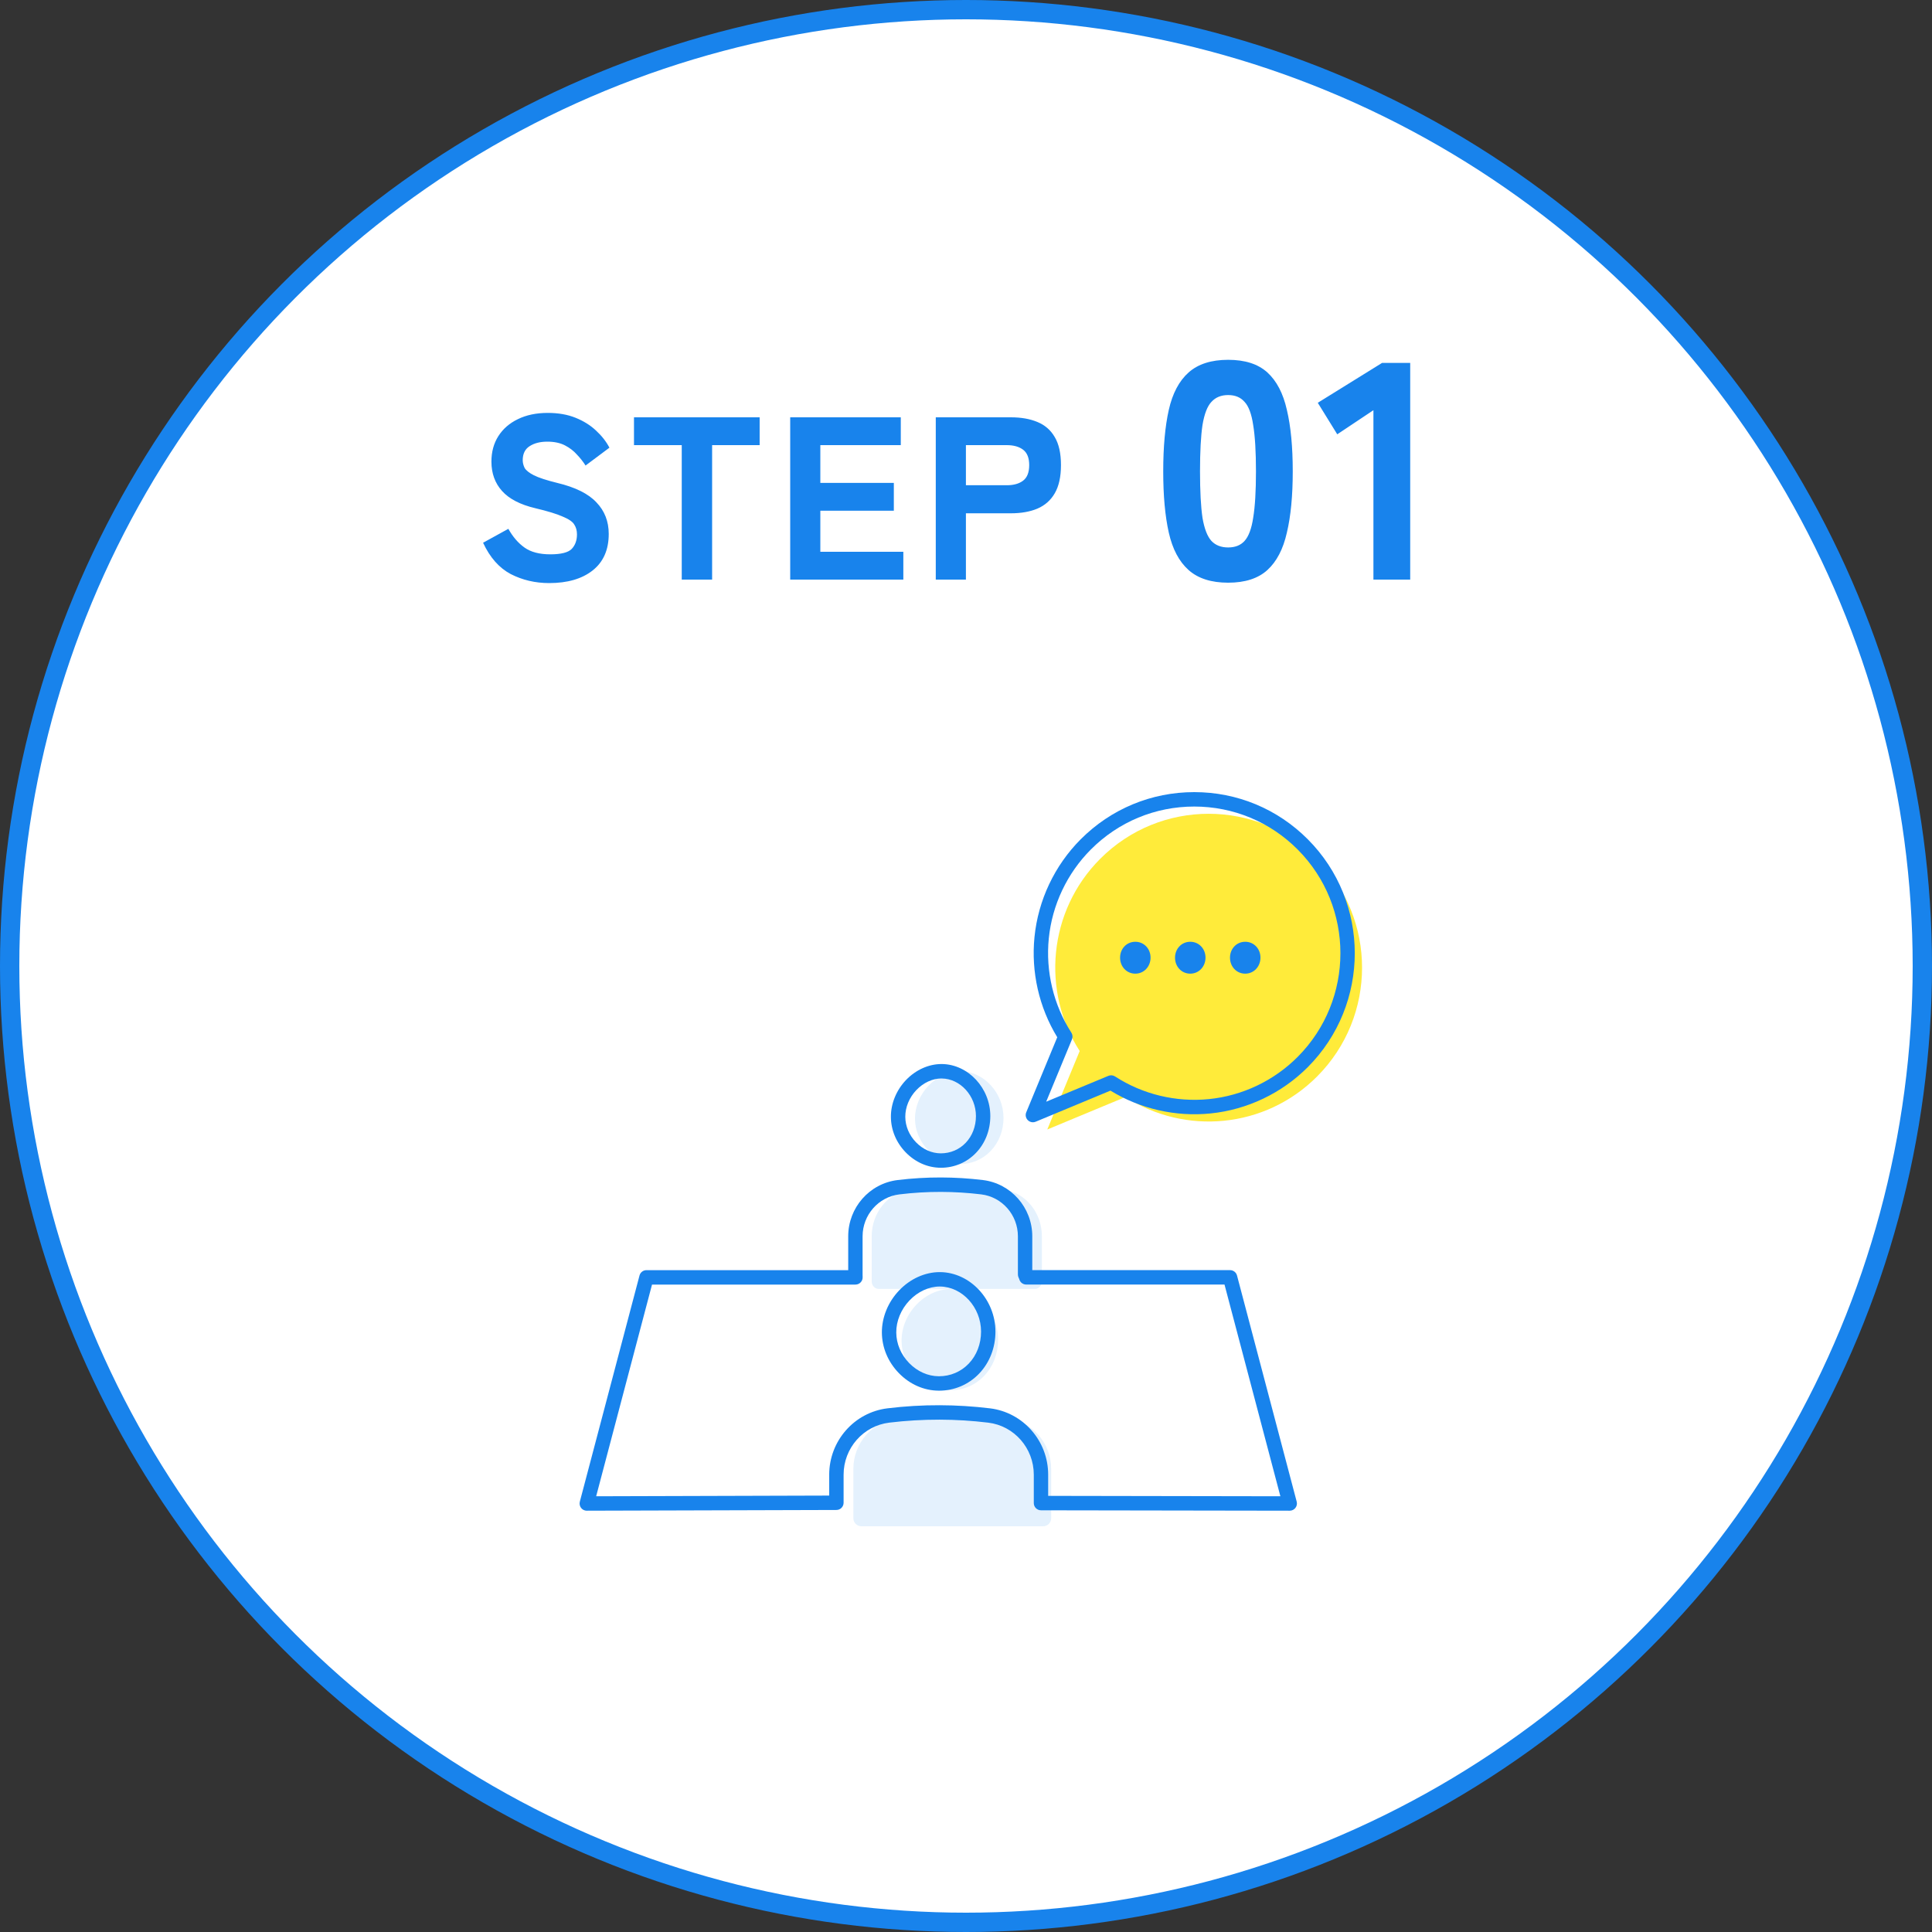 <svg width="200" height="200" viewBox="0 0 200 200" fill="none" xmlns="http://www.w3.org/2000/svg">
<rect x="0" y="0" width="200" height="200" fill="#333333" stroke="none"/>
<circle cx="100" cy="100" r="99" fill="white" stroke="#1883EC" stroke-width="2"/>
<path d="M56.848 60.36C55.408 60.36 54.08 60.048 52.864 59.424C51.664 58.784 50.712 57.704 50.008 56.184L52.624 54.744C53.088 55.576 53.648 56.224 54.304 56.688C54.96 57.152 55.848 57.384 56.968 57.384C58.072 57.384 58.808 57.2 59.176 56.832C59.544 56.448 59.728 55.944 59.728 55.32C59.728 54.92 59.632 54.576 59.44 54.288C59.264 54 58.864 53.728 58.24 53.472C57.632 53.2 56.688 52.912 55.408 52.608C53.856 52.24 52.712 51.648 51.976 50.832C51.24 50.016 50.872 49 50.872 47.784C50.872 46.776 51.112 45.896 51.592 45.144C52.072 44.392 52.744 43.808 53.608 43.392C54.488 42.96 55.52 42.744 56.704 42.744C57.792 42.744 58.752 42.912 59.584 43.248C60.416 43.584 61.12 44.024 61.696 44.568C62.288 45.112 62.752 45.704 63.088 46.344L60.616 48.192C60.376 47.808 60.08 47.432 59.728 47.064C59.392 46.68 58.976 46.36 58.48 46.104C57.984 45.848 57.376 45.72 56.656 45.72C55.904 45.72 55.288 45.88 54.808 46.2C54.344 46.504 54.112 46.984 54.112 47.64C54.112 47.896 54.176 48.16 54.304 48.432C54.448 48.688 54.768 48.944 55.264 49.2C55.776 49.456 56.584 49.72 57.688 49.992C59.56 50.44 60.912 51.112 61.744 52.008C62.592 52.888 63.016 53.976 63.016 55.272C63.016 56.92 62.456 58.184 61.336 59.064C60.232 59.928 58.736 60.36 56.848 60.36ZM70.574 60V46.08H65.63V43.2H78.638V46.08H73.718V60H70.574ZM81.801 60V43.2H93.249V46.08H84.921V49.992H92.529V52.872H84.921V57.12H93.513V60H81.801ZM96.871 60V43.2H104.647C105.703 43.2 106.615 43.36 107.383 43.68C108.167 44 108.767 44.52 109.183 45.24C109.615 45.96 109.831 46.928 109.831 48.144C109.831 49.36 109.615 50.336 109.183 51.072C108.767 51.792 108.167 52.32 107.383 52.656C106.615 52.976 105.703 53.136 104.647 53.136H99.991V60H96.871ZM99.991 50.232H104.215C104.935 50.232 105.503 50.072 105.919 49.752C106.335 49.432 106.543 48.896 106.543 48.144C106.543 47.408 106.335 46.88 105.919 46.56C105.503 46.24 104.935 46.08 104.215 46.08H99.991V50.232ZM127.137 60.32C125.388 60.32 124.023 59.883 123.041 59.008C122.06 58.133 121.377 56.843 120.993 55.136C120.609 53.429 120.417 51.317 120.417 48.8C120.417 46.261 120.609 44.139 120.993 42.432C121.377 40.725 122.06 39.435 123.041 38.56C124.023 37.685 125.388 37.248 127.137 37.248C128.887 37.248 130.241 37.685 131.201 38.56C132.161 39.435 132.833 40.725 133.217 42.432C133.623 44.139 133.825 46.261 133.825 48.8C133.825 51.317 133.623 53.429 133.217 55.136C132.833 56.843 132.161 58.133 131.201 59.008C130.241 59.883 128.887 60.32 127.137 60.32ZM127.137 56.672C127.863 56.672 128.428 56.448 128.833 56C129.26 55.531 129.559 54.731 129.729 53.6C129.921 52.448 130.017 50.848 130.017 48.8C130.017 46.752 129.921 45.152 129.729 44C129.559 42.848 129.26 42.048 128.833 41.6C128.428 41.131 127.863 40.896 127.137 40.896C126.412 40.896 125.836 41.131 125.409 41.6C124.983 42.048 124.673 42.848 124.481 44C124.311 45.152 124.225 46.752 124.225 48.8C124.225 50.848 124.311 52.448 124.481 53.6C124.673 54.731 124.983 55.531 125.409 56C125.836 56.448 126.412 56.672 127.137 56.672ZM142.176 60V42.464L138.432 44.96L136.416 41.696L143.072 37.568H145.984V60H142.176Z" fill="#1883EC"/>
<g clip-path="url(#clip0_43_1930)">
<path d="M99.312 120.512H99.33C100.571 120.512 101.72 120.024 102.566 119.135C103.414 118.245 103.883 117.031 103.883 115.719C103.883 113.125 101.846 110.913 99.433 110.891H99.4C98.219 110.891 97.025 111.435 96.121 112.385C95.223 113.332 94.712 114.579 94.719 115.807C94.726 117.017 95.214 118.182 96.095 119.088C96.981 120.001 98.123 120.507 99.311 120.512H99.312Z" fill="#E4F1FD"/>
<path d="M103.89 123.156C102.732 123.005 99.487 122.91 98.132 122.906C96.72 122.903 95.407 122.999 94.207 123.154C91.936 123.449 90.239 125.53 90.239 127.977V132.656C90.239 133.081 90.561 133.426 90.959 133.426H107.137C107.534 133.426 107.856 133.081 107.856 132.656V127.977C107.856 125.532 106.161 123.449 103.893 123.156H103.89Z" fill="#E4F1FD"/>
<path d="M136.348 111.434C142.549 105.214 142.551 95.129 136.348 88.907C130.147 82.688 120.092 82.686 113.889 88.907C108.501 94.312 107.797 102.632 111.77 108.801L108.413 116.926L116.514 113.559C122.666 117.545 130.96 116.839 136.348 111.434Z" fill="#FFEB3A"/>
<path d="M115.95 99.135C115.95 98.223 116.621 97.492 117.528 97.492C118.435 97.492 119.106 98.225 119.106 99.135C119.106 100.044 118.435 100.793 117.528 100.793C116.621 100.793 115.95 100.06 115.95 99.135ZM121.638 99.135C121.638 98.223 122.309 97.492 123.216 97.492C124.123 97.492 124.794 98.225 124.794 99.135C124.794 100.044 124.123 100.793 123.216 100.793C122.309 100.793 121.638 100.06 121.638 99.135ZM127.328 99.135C127.328 98.223 127.998 97.492 128.906 97.492C129.813 97.492 130.483 98.225 130.483 99.135C130.483 100.044 129.813 100.793 128.906 100.793C127.998 100.793 127.328 100.06 127.328 99.135Z" fill="#1883EC"/>
<path d="M106.925 116.177C106.731 116.177 106.541 116.102 106.398 115.958C106.184 115.743 106.121 115.422 106.237 115.144L109.447 107.375C107.562 104.289 106.727 100.62 107.09 96.997C107.471 93.187 109.17 89.595 111.874 86.883C115.014 83.735 119.189 82 123.63 82C128.071 82 132.246 83.735 135.385 86.885C141.867 93.387 141.867 103.964 135.385 110.467C132.682 113.179 129.1 114.883 125.302 115.265C121.689 115.629 118.031 114.791 114.954 112.901L107.209 116.121C107.116 116.16 107.02 116.177 106.923 116.177H106.925ZM123.63 83.493C119.586 83.493 115.786 85.072 112.926 87.939C110.464 90.408 108.918 93.677 108.571 97.144C108.23 100.564 109.058 104.028 110.907 106.898C111.04 107.103 111.063 107.361 110.97 107.59L108.301 114.048L114.741 111.371C114.966 111.278 115.224 111.301 115.431 111.435C118.292 113.289 121.745 114.12 125.155 113.778C128.612 113.43 131.873 111.879 134.333 109.409C140.235 103.49 140.235 93.86 134.333 87.94C131.475 85.074 127.673 83.495 123.63 83.493Z" fill="#1883EC"/>
<path d="M97.399 120.886C97.399 120.886 97.379 120.886 97.378 120.886C96.036 120.879 94.751 120.313 93.758 119.291C92.777 118.281 92.233 116.978 92.226 115.623C92.217 114.252 92.783 112.864 93.779 111.815C94.786 110.756 96.131 110.148 97.467 110.148H97.5C100.223 110.175 102.519 112.641 102.517 115.535C102.517 116.99 101.994 118.339 101.045 119.333C100.09 120.334 98.794 120.887 97.397 120.887L97.399 120.886ZM97.465 111.641C96.535 111.641 95.585 112.081 94.858 112.846C94.126 113.617 93.709 114.626 93.716 115.615C93.721 116.582 94.117 117.519 94.826 118.251C95.537 118.983 96.446 119.389 97.386 119.394C98.386 119.394 99.299 119.006 99.969 118.304C100.652 117.587 101.029 116.605 101.029 115.537C101.029 113.445 99.409 111.663 97.492 111.645H97.465V111.641Z" fill="#1883EC"/>
<path d="M88.551 132.821C88.139 132.821 87.807 132.487 87.807 132.075V127.982C87.807 125.015 90.006 122.511 92.925 122.158C94.412 121.977 95.922 121.887 97.422 121.891C98.864 121.894 100.322 121.984 101.753 122.159C104.665 122.514 106.861 125.017 106.861 127.982V131.931C106.861 132.343 106.529 132.677 106.117 132.677C105.706 132.677 105.373 132.343 105.373 131.931V127.982C105.373 125.771 103.739 123.905 101.575 123.642C100.2 123.475 98.802 123.389 97.419 123.385C95.981 123.38 94.531 123.468 93.104 123.642C90.933 123.905 89.295 125.772 89.295 127.984V132.076C89.295 132.489 88.962 132.823 88.551 132.823V132.821Z" fill="#1883EC"/>
<path d="M98.337 143.925H98.356C99.71 143.925 100.962 143.393 101.885 142.425C102.81 141.454 103.321 140.131 103.321 138.702C103.321 135.874 101.1 133.462 98.47 133.438H98.435C97.148 133.438 95.845 134.031 94.861 135.066C93.88 136.097 93.323 137.458 93.332 138.796C93.341 140.116 93.873 141.385 94.833 142.373C95.8 143.367 97.045 143.92 98.339 143.925H98.337Z" fill="#E4F1FD"/>
<path d="M104.209 146.804C102.864 146.64 99.091 146.537 97.514 146.531C95.874 146.528 94.347 146.633 92.953 146.802C90.312 147.123 88.34 149.394 88.34 152.061V157.163C88.34 157.627 88.715 158.001 89.175 158.001H107.981C108.444 158.001 108.817 157.625 108.817 157.163V152.061C108.817 149.396 106.847 147.123 104.209 146.802V146.804Z" fill="#E4F1FD"/>
<path d="M60.744 156.389C60.513 156.389 60.296 156.282 60.154 156.099C60.012 155.915 59.965 155.676 60.024 155.451L66.202 132.041C66.288 131.713 66.584 131.486 66.922 131.486H88.556C88.968 131.486 89.301 131.82 89.301 132.233C89.301 132.645 88.968 132.979 88.556 132.979H67.497L61.714 154.893L85.839 154.822V152.66C85.839 149.161 88.434 146.207 91.875 145.789C93.661 145.571 95.477 145.462 97.278 145.469C99.009 145.473 100.761 145.582 102.482 145.791C105.916 146.209 108.506 149.161 108.506 152.658V154.852L132.545 154.893L126.761 132.977H106.233C105.822 132.977 105.489 132.644 105.489 132.231C105.489 131.818 105.822 131.484 106.233 131.484H127.335C127.673 131.484 127.969 131.713 128.055 132.039L134.233 155.449C134.293 155.674 134.244 155.913 134.103 156.096C133.963 156.278 133.744 156.387 133.513 156.387L107.762 156.345C107.35 156.345 107.018 156.01 107.018 155.599V152.658C107.018 149.915 104.991 147.6 102.303 147.273C100.642 147.071 98.948 146.966 97.276 146.962C95.542 146.959 93.782 147.062 92.055 147.271C89.362 147.598 87.329 149.915 87.329 152.658V155.565C87.329 155.976 86.996 156.312 86.586 156.312L60.749 156.387H60.747L60.744 156.389Z" fill="#1883EC"/>
<path d="M97.201 143.962H97.181C95.646 143.955 94.178 143.306 93.045 142.14C91.924 140.986 91.303 139.497 91.292 137.948C91.282 136.379 91.93 134.791 93.07 133.593C94.22 132.381 95.756 131.688 97.281 131.688H97.322C100.428 131.717 103.05 134.536 103.048 137.846C103.048 139.509 102.449 141.051 101.365 142.189C100.276 143.333 98.796 143.963 97.201 143.963V143.962ZM97.278 133.18C96.16 133.18 95.019 133.707 94.147 134.624C93.271 135.546 92.772 136.755 92.781 137.939C92.788 139.1 93.26 140.222 94.112 141.099C94.964 141.977 96.055 142.463 97.185 142.469H97.201C98.386 142.469 99.483 142.003 100.288 141.157C101.106 140.298 101.558 139.121 101.558 137.844C101.558 135.337 99.614 133.202 97.309 133.18H97.276H97.278Z" fill="#1883EC"/>
</g>
<defs>
<clipPath id="clip0_43_1930">
<rect width="81" height="76" fill="white" transform="translate(60 82)"/>
</clipPath>
</defs>
</svg>
